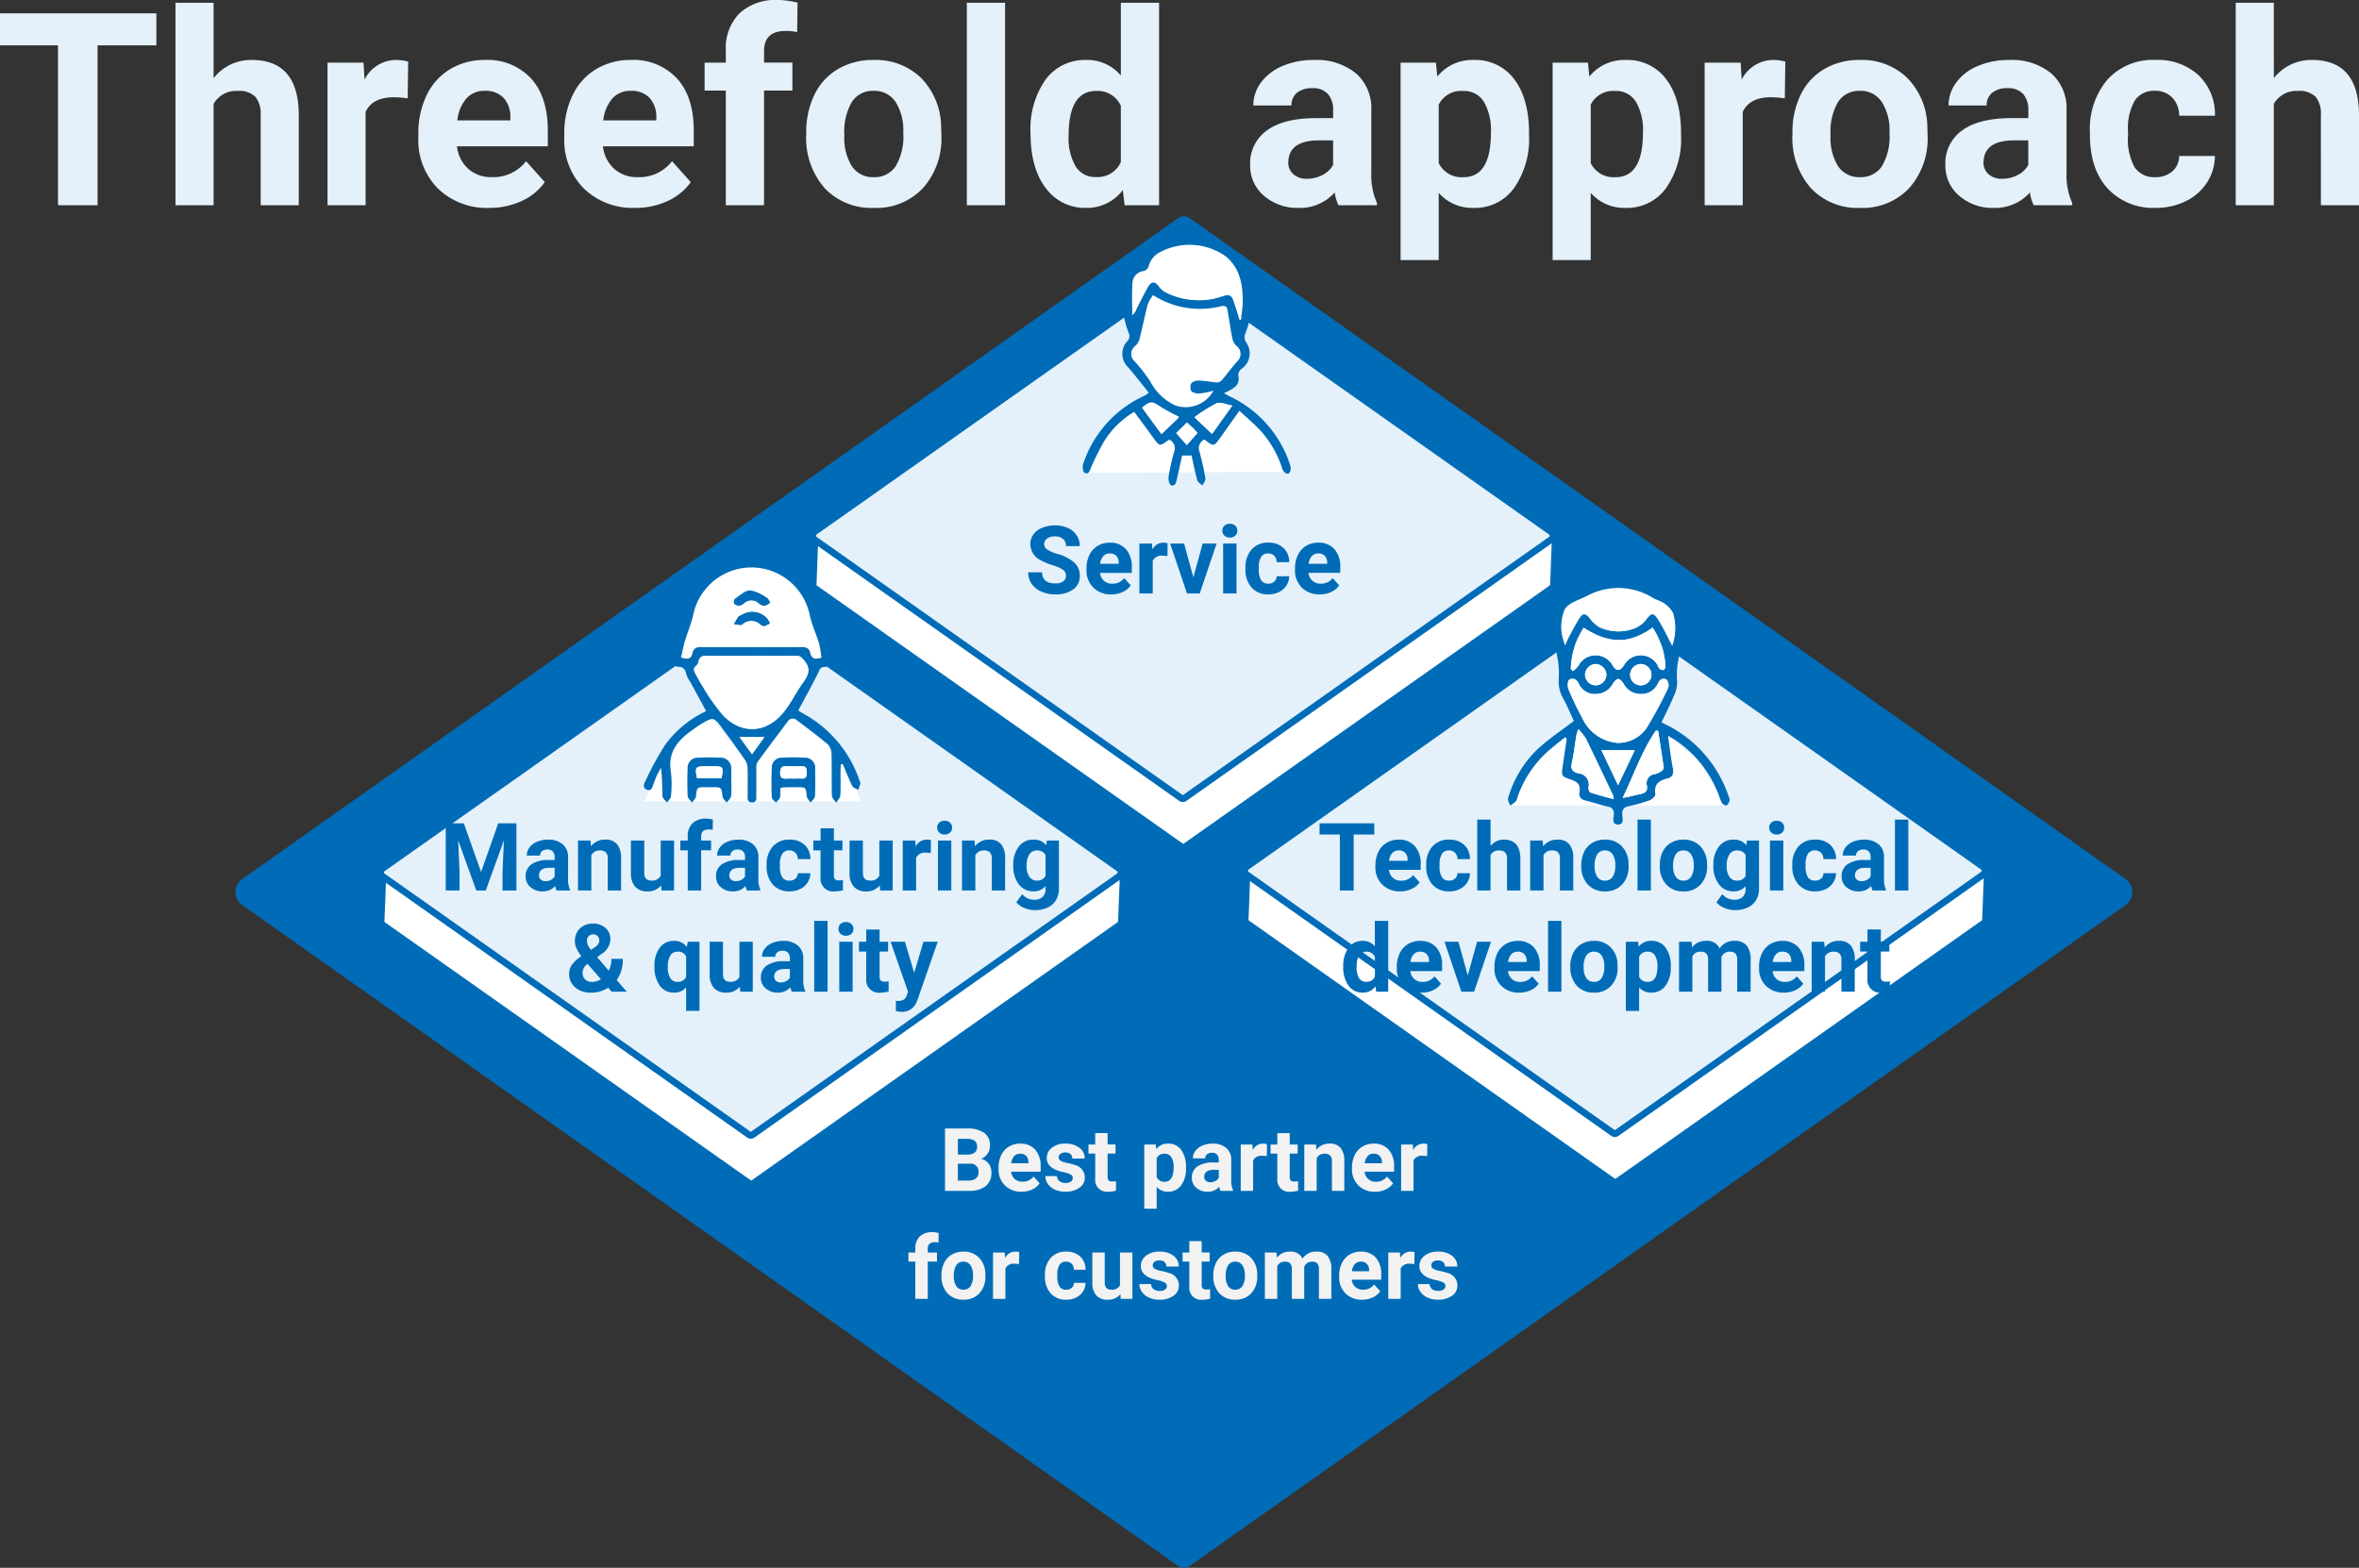 <svg xmlns="http://www.w3.org/2000/svg" width="349.453" height="232.293" viewBox="0 0 349.453 232.293">
  <rect x="0" y="0" width="349.453" height="232.293" fill="#333333" stroke="none"/>
  <g id="グループ_25521" data-name="グループ 25521" transform="translate(-12.619 -3279.143)">
    <g id="グループ_14622" data-name="グループ 14622" transform="translate(0 -1087.418)">
      <path id="パス_38301" data-name="パス 38301" d="M-152.217-23.691h-8.711V0h-5.859V-23.691h-8.594v-4.746h23.164Zm8.477,4.863a7.045,7.045,0,0,1,5.645-2.7q6.875,0,6.973,7.988V0h-5.645V-13.379a3.926,3.926,0,0,0-.781-2.686,3.349,3.349,0,0,0-2.6-.869,3.842,3.842,0,0,0-3.594,1.914V0h-5.645V-30h5.645Zm28.75,2.988A15.334,15.334,0,0,0-117.021-16q-3.2,0-4.2,2.168V0h-5.645V-21.133h5.332l.156,2.52a5.23,5.23,0,0,1,4.707-2.91,5.914,5.914,0,0,1,1.758.254ZM-102.92.391a10.374,10.374,0,0,1-7.568-2.852,10.136,10.136,0,0,1-2.92-7.6v-.547a12.766,12.766,0,0,1,1.23-5.693,9.03,9.03,0,0,1,3.486-3.867,9.785,9.785,0,0,1,5.146-1.357,8.77,8.77,0,0,1,6.826,2.734q2.49,2.734,2.49,7.754v2.3h-13.457a5.244,5.244,0,0,0,1.65,3.32,4.989,4.989,0,0,0,3.486,1.25,6.093,6.093,0,0,0,5.1-2.363l2.773,3.105a8.473,8.473,0,0,1-3.437,2.8A11.278,11.278,0,0,1-102.92.391Zm-.645-17.344a3.535,3.535,0,0,0-2.725,1.133,5.852,5.852,0,0,0-1.338,3.242h7.852v-.449a4.173,4.173,0,0,0-1.016-2.9A3.648,3.648,0,0,0-103.564-16.953ZM-81.3.391a10.374,10.374,0,0,1-7.568-2.852,10.136,10.136,0,0,1-2.92-7.6v-.547a12.766,12.766,0,0,1,1.23-5.693,9.03,9.03,0,0,1,3.486-3.867,9.785,9.785,0,0,1,5.146-1.357A8.77,8.77,0,0,1-75.1-18.789q2.49,2.734,2.49,7.754v2.3H-86.064a5.244,5.244,0,0,0,1.65,3.32,4.989,4.989,0,0,0,3.486,1.25,6.093,6.093,0,0,0,5.1-2.363l2.773,3.105a8.473,8.473,0,0,1-3.437,2.8A11.278,11.278,0,0,1-81.3.391Zm-.645-17.344a3.535,3.535,0,0,0-2.725,1.133,5.852,5.852,0,0,0-1.338,3.242h7.852v-.449a4.173,4.173,0,0,0-1.016-2.9A3.648,3.648,0,0,0-81.943-16.953ZM-67.861,0V-16.992h-3.145v-4.141h3.145v-1.8a7.3,7.3,0,0,1,2.041-5.518,7.9,7.9,0,0,1,5.713-1.963,13.2,13.2,0,0,1,2.871.391l-.059,4.375a7.2,7.2,0,0,0-1.719-.176q-3.184,0-3.184,2.988v1.7H-58v4.141h-4.2V0Zm11.914-10.762a12.533,12.533,0,0,1,1.211-5.605,8.865,8.865,0,0,1,3.486-3.809,10.171,10.171,0,0,1,5.283-1.348,9.623,9.623,0,0,1,6.982,2.617A10.5,10.5,0,0,1-35.967-11.8l.039,1.445a11.045,11.045,0,0,1-2.715,7.8A9.437,9.437,0,0,1-45.928.391a9.484,9.484,0,0,1-7.295-2.93,11.24,11.24,0,0,1-2.725-7.969Zm5.645.41a7.878,7.878,0,0,0,1.133,4.6A3.739,3.739,0,0,0-45.928-4.16a3.748,3.748,0,0,0,3.2-1.572,8.62,8.62,0,0,0,1.152-5.029,7.8,7.8,0,0,0-1.152-4.57,3.748,3.748,0,0,0-3.242-1.621,3.686,3.686,0,0,0-3.2,1.611A8.765,8.765,0,0,0-50.3-10.352ZM-26.494,0h-5.664V-30h5.664Zm3.77-10.723a12.735,12.735,0,0,1,2.217-7.871,7.193,7.193,0,0,1,6.064-2.93,6.473,6.473,0,0,1,5.1,2.3V-30h5.664V0h-5.1l-.273-2.246A6.642,6.642,0,0,1-14.482.391a7.174,7.174,0,0,1-5.986-2.939Q-22.725-5.488-22.725-10.723Zm5.645.41a8.319,8.319,0,0,0,1.035,4.551A3.373,3.373,0,0,0-13.037-4.18,3.778,3.778,0,0,0-9.346-6.387v-8.34A3.723,3.723,0,0,0-13-16.934Q-17.08-16.934-17.08-10.312ZM22.9,0a6.268,6.268,0,0,1-.566-1.895A6.83,6.83,0,0,1,17,.391a7.5,7.5,0,0,1-5.146-1.8A5.779,5.779,0,0,1,9.814-5.937a5.972,5.972,0,0,1,2.49-5.156q2.49-1.8,7.2-1.816h2.6v-1.211a3.482,3.482,0,0,0-.752-2.344,2.958,2.958,0,0,0-2.373-.879,3.363,3.363,0,0,0-2.236.684,2.322,2.322,0,0,0-.811,1.875H10.283a5.67,5.67,0,0,1,1.133-3.4,7.488,7.488,0,0,1,3.2-2.451,11.674,11.674,0,0,1,4.648-.889,9.223,9.223,0,0,1,6.2,1.963,6.867,6.867,0,0,1,2.295,5.518v9.16A10.1,10.1,0,0,0,28.6-.332V0ZM18.232-3.926a4.861,4.861,0,0,0,2.3-.557A3.656,3.656,0,0,0,22.1-5.977V-9.609H19.99q-4.238,0-4.512,2.93l-.02.332A2.26,2.26,0,0,0,16.2-4.609,2.883,2.883,0,0,0,18.232-3.926Zm32.891-6.445a12.674,12.674,0,0,1-2.217,7.822A7.107,7.107,0,0,1,42.92.391a6.584,6.584,0,0,1-5.176-2.227V8.125H32.1V-21.133h5.234l.2,2.07a6.634,6.634,0,0,1,5.352-2.461,7.156,7.156,0,0,1,6.074,2.891q2.168,2.891,2.168,7.969Zm-5.645-.41a8.317,8.317,0,0,0-1.045-4.551,3.4,3.4,0,0,0-3.037-1.6A3.7,3.7,0,0,0,37.744-14.9V-6.25a3.759,3.759,0,0,0,3.691,2.09Q45.479-4.16,45.479-10.781Zm28.164.41a12.674,12.674,0,0,1-2.217,7.822A7.107,7.107,0,0,1,65.439.391a6.584,6.584,0,0,1-5.176-2.227V8.125H54.619V-21.133h5.234l.2,2.07A6.634,6.634,0,0,1,65.4-21.523a7.156,7.156,0,0,1,6.074,2.891q2.168,2.891,2.168,7.969ZM68-10.781a8.317,8.317,0,0,0-1.045-4.551,3.4,3.4,0,0,0-3.037-1.6A3.7,3.7,0,0,0,60.264-14.9V-6.25a3.759,3.759,0,0,0,3.691,2.09Q68-4.16,68-10.781ZM89.014-15.84A15.334,15.334,0,0,0,86.982-16q-3.2,0-4.2,2.168V0H77.139V-21.133h5.332l.156,2.52a5.23,5.23,0,0,1,4.707-2.91,5.914,5.914,0,0,1,1.758.254Zm1.133,5.078a12.533,12.533,0,0,1,1.211-5.605,8.865,8.865,0,0,1,3.486-3.809,10.171,10.171,0,0,1,5.283-1.348,9.623,9.623,0,0,1,6.982,2.617,10.5,10.5,0,0,1,3.018,7.109l.039,1.445a11.045,11.045,0,0,1-2.715,7.8A9.437,9.437,0,0,1,100.166.391a9.484,9.484,0,0,1-7.295-2.93,11.24,11.24,0,0,1-2.725-7.969Zm5.645.41a7.878,7.878,0,0,0,1.133,4.6,3.739,3.739,0,0,0,3.242,1.592,3.748,3.748,0,0,0,3.2-1.572,8.62,8.62,0,0,0,1.152-5.029,7.8,7.8,0,0,0-1.152-4.57,3.748,3.748,0,0,0-3.242-1.621,3.686,3.686,0,0,0-3.2,1.611A8.765,8.765,0,0,0,95.791-10.352ZM125.889,0a6.268,6.268,0,0,1-.566-1.895A6.83,6.83,0,0,1,119.99.391a7.5,7.5,0,0,1-5.146-1.8A5.779,5.779,0,0,1,112.8-5.937a5.972,5.972,0,0,1,2.49-5.156q2.49-1.8,7.2-1.816h2.6v-1.211a3.482,3.482,0,0,0-.752-2.344,2.958,2.958,0,0,0-2.373-.879,3.363,3.363,0,0,0-2.236.684,2.322,2.322,0,0,0-.811,1.875h-5.645a5.67,5.67,0,0,1,1.133-3.4,7.488,7.488,0,0,1,3.2-2.451,11.674,11.674,0,0,1,4.648-.889,9.223,9.223,0,0,1,6.2,1.963,6.867,6.867,0,0,1,2.295,5.518v9.16a10.1,10.1,0,0,0,.84,4.551V0Zm-4.668-3.926a4.861,4.861,0,0,0,2.3-.557,3.656,3.656,0,0,0,1.563-1.494V-9.609h-2.109q-4.238,0-4.512,2.93l-.02.332a2.26,2.26,0,0,0,.742,1.738A2.883,2.883,0,0,0,121.221-3.926Zm22.656-.234a3.7,3.7,0,0,0,2.539-.859A3.011,3.011,0,0,0,147.432-7.3h5.293a7.24,7.24,0,0,1-1.172,3.936A7.733,7.733,0,0,1,148.4-.6a9.872,9.872,0,0,1-4.424.986,9.175,9.175,0,0,1-7.148-2.881q-2.617-2.881-2.617-7.959v-.371a11.27,11.27,0,0,1,2.6-7.793,9.068,9.068,0,0,1,7.129-2.91,8.889,8.889,0,0,1,6.357,2.256,7.987,7.987,0,0,1,2.432,6.006h-5.293a3.847,3.847,0,0,0-1.016-2.666,3.4,3.4,0,0,0-2.578-1.025,3.4,3.4,0,0,0-2.979,1.436,8.31,8.31,0,0,0-1.006,4.658v.586a8.414,8.414,0,0,0,1,4.688A3.444,3.444,0,0,0,143.877-4.16Zm17.578-14.668a7.045,7.045,0,0,1,5.645-2.7q6.875,0,6.973,7.988V0h-5.645V-13.379a3.926,3.926,0,0,0-.781-2.686,3.349,3.349,0,0,0-2.6-.869,3.842,3.842,0,0,0-3.594,1.914V0h-5.645V-30h5.645Z" transform="translate(188 4396.971)" fill="#e4f1fa"/>
      <path id="パス_20293" data-name="パス 20293" d="M1155.441,934.344l-138.7,97.967a1.861,1.861,0,0,0,0,2.851l138.7,97.966a1.071,1.071,0,0,0,1.276,0l138.7-97.966a1.863,1.863,0,0,0,0-2.851l-138.7-97.967A1.077,1.077,0,0,0,1155.441,934.344Z" transform="translate(-968.079 3464.99)" fill="#006cb7" stroke="#006cb7" stroke-miterlimit="10" stroke-width="1"/>
      <g id="グループ_8825" data-name="グループ 8825" transform="translate(133 4406.971)">
        <path id="パス_19621" data-name="パス 19621" d="M1121.735,970.925l-.872-.615-49.586-31.659a.421.421,0,0,0-.5,0l-49.937,32.274h-4.39l-.26,6.821h.034a.611.611,0,0,0,.226.342l54.328,38.322a.42.42,0,0,0,.5,0l54.328-38.322a.611.611,0,0,0,.226-.342h.034l.26-6.821Z" transform="translate(-1016.125 -931.347)" fill="#fff" stroke="#006cb7" stroke-miterlimit="10" stroke-width="1"/>
        <path id="パス_19622" data-name="パス 19622" d="M1070.666,934.216l-54.328,38.322a.728.728,0,0,0,0,1.115l54.328,38.321a.42.42,0,0,0,.5,0l54.328-38.321a.729.729,0,0,0,0-1.115l-54.328-38.322A.423.423,0,0,0,1070.666,934.216Z" transform="translate(-1016.078 -934.135)" fill="#e4f1fa" stroke="#006cb7" stroke-miterlimit="10" stroke-width="1"/>
      </g>
      <g id="グループ_8826" data-name="グループ 8826" transform="translate(69 4456.855)">
        <path id="パス_19621-2" data-name="パス 19621" d="M1121.735,970.925l-.872-.615-49.586-31.659a.421.421,0,0,0-.5,0l-49.937,32.274h-4.39l-.26,6.821h.034a.611.611,0,0,0,.226.342l54.328,38.322a.42.42,0,0,0,.5,0l54.328-38.322a.611.611,0,0,0,.226-.342h.034l.26-6.821Z" transform="translate(-1016.125 -931.347)" fill="#fff" stroke="#006cb7" stroke-miterlimit="10" stroke-width="1"/>
        <path id="パス_19622-2" data-name="パス 19622" d="M1070.666,934.216l-54.328,38.322a.728.728,0,0,0,0,1.115l54.328,38.321a.42.42,0,0,0,.5,0l54.328-38.321a.729.729,0,0,0,0-1.115l-54.328-38.322A.423.423,0,0,0,1070.666,934.216Z" transform="translate(-1016.078 -934.135)" fill="#e4f1fa" stroke="#006cb7" stroke-miterlimit="10" stroke-width="1"/>
      </g>
      <g id="グループ_8827" data-name="グループ 8827" transform="translate(197 4456.604)">
        <path id="パス_19621-3" data-name="パス 19621" d="M1121.735,970.925l-.872-.615-49.586-31.659a.421.421,0,0,0-.5,0l-49.937,32.274h-4.39l-.26,6.821h.034a.611.611,0,0,0,.226.342l54.328,38.322a.42.42,0,0,0,.5,0l54.328-38.322a.611.611,0,0,0,.226-.342h.034l.26-6.821Z" transform="translate(-1016.125 -931.347)" fill="#fff" stroke="#006cb7" stroke-miterlimit="10" stroke-width="1"/>
        <path id="パス_19622-3" data-name="パス 19622" d="M1070.666,934.216l-54.328,38.322a.728.728,0,0,0,0,1.115l54.328,38.321a.42.42,0,0,0,.5,0l54.328-38.321a.729.729,0,0,0,0-1.115l-54.328-38.322A.423.423,0,0,0,1070.666,934.216Z" transform="translate(-1016.078 -934.135)" fill="#e4f1fa" stroke="#006cb7" stroke-miterlimit="10" stroke-width="1"/>
      </g>
      <g id="グループ_8828" data-name="グループ 8828" transform="translate(173.001 4401.554)">
        <path id="パス_20277" data-name="パス 20277" d="M703.678,506.642l6.5,5.513,2.294,5.613-30.449.133,4.46-7.444,7.4-5.882,7.252,1.158a4.666,4.666,0,0,1-5.7,2.158,7.88,7.88,0,0,1-3.648-3.5,22.578,22.578,0,0,0-2.315-2.991,1.468,1.468,0,0,1,.115-2.33,2.149,2.149,0,0,0,.627-1.12c.418-1.654.744-3.333,1.177-4.983a6.755,6.755,0,0,1,.766-1.419,12.815,12.815,0,0,0,10.128,1.66c.59-.126.837.025.928.541.244,1.39.438,2.79.714,4.173a2.027,2.027,0,0,0,.59,1.134,1.5,1.5,0,0,1,.154,2.327c-.779.86-1.46,1.808-2.212,2.695a1.1,1.1,0,0,1-.7.432" transform="translate(-681.75 -482.839)" fill="#fff"/>
        <path id="パス_20278" data-name="パス 20278" d="M691.494,504.411c-1.054-1.3-2.032-2.6-3.11-3.815a2.745,2.745,0,0,1-.13-3.754,1.08,1.08,0,0,0,.239-1.326,14.6,14.6,0,0,1-.819-7.156,3.637,3.637,0,0,1,2.245-3.121.874.874,0,0,0,.417-.395c1.207-2.481,3.449-3.323,5.944-3.577a12.647,12.647,0,0,1,3.714.255c3.906.785,6.238,3.5,6.633,7.624a13.39,13.39,0,0,1-.889,6.649,1.386,1.386,0,0,0,.157,1.119,2.8,2.8,0,0,1-.553,3.885,1.169,1.169,0,0,0-.564,1.244c.16,1.093-.351,1.626-2.136,2.43.4.225.685.4.984.549a16.969,16.969,0,0,1,8.767,9.987,1.613,1.613,0,0,1,.025,1.14c-.251.494-.906.245-1.152-.482a15.381,15.381,0,0,0-3.177-5.586c-.946-1.029-2.031-1.932-3.167-3-1.021,1.435-1.91,2.69-2.8,3.941-1,1.4-1,1.4-2.389.324a1.4,1.4,0,0,0-.719,1.82c.345,1.3.645,2.62.867,3.948.052.315-.283.694-.439,1.044-.261-.25-.672-.459-.757-.76-.339-1.2-.577-2.422-.862-3.682h-1.389c-.248,1.121-.494,2.3-.773,3.464-.114.474-.2,1.162-.88.926-.244-.085-.42-.838-.356-1.244a31.543,31.543,0,0,1,.809-3.648,1.419,1.419,0,0,0-.624-1.817c-.057,0-.141-.015-.186.018-1.325.976-1.319.973-2.286-.358-.911-1.252-1.835-2.494-2.805-3.812a13.143,13.143,0,0,0-4.445,4.351,37.324,37.324,0,0,0-1.936,3.875c-.212.439-.315,1.138-.977.81-.235-.116-.347-.9-.218-1.27a16.918,16.918,0,0,1,8.752-9.994c.181-.089.362-.18.54-.276C691.1,504.711,691.153,504.664,691.494,504.411Zm.6-14.483a6.75,6.75,0,0,0-.766,1.419c-.432,1.65-.759,3.329-1.177,4.983a2.148,2.148,0,0,1-.626,1.12,1.468,1.468,0,0,0-.115,2.33,22.576,22.576,0,0,1,2.315,2.991,7.88,7.88,0,0,0,3.648,3.5,4.666,4.666,0,0,0,5.7-2.158,13.109,13.109,0,0,1-1.929.4,1.882,1.882,0,0,1-1.319-.3,1.264,1.264,0,0,1-.009-1.236,1.645,1.645,0,0,1,1.221-.358c.888.034,1.769.227,2.657.274a1.1,1.1,0,0,0,.7-.432c.752-.886,1.432-1.835,2.212-2.695a1.5,1.5,0,0,0-.154-2.327,2.027,2.027,0,0,1-.59-1.134c-.277-1.383-.47-2.782-.714-4.173-.091-.516-.338-.667-.928-.541A12.815,12.815,0,0,1,692.1,489.928Zm12.835,3.628.217.012c.092-.916.261-1.831.261-2.746,0-2.568-.466-4.992-2.638-6.7a9.324,9.324,0,0,0-9.663-.508,3.214,3.214,0,0,0-1.642,2.074,1.084,1.084,0,0,1-.7.694,1.861,1.861,0,0,0-1.693,1.75c-.12,1.578-.033,3.173-.033,4.759a1.613,1.613,0,0,0,.569-.752c.594-1.164,1.155-2.347,1.817-3.471.4-.672.927-.827,1.5-.054a3.033,3.033,0,0,0,1.141.96,11,11,0,0,0,8.439.528c.793-.29,1.228-.153,1.488.6C704.327,491.647,704.623,492.6,704.933,493.556Zm-1.068,12.763c-.959-.161-1.781-.569-2.329-.335a22.965,22.965,0,0,0-3.268,2.064l2.593,2.475Zm-10.5,4.216c.887-.843,1.643-1.557,2.391-2.277a1.221,1.221,0,0,0,.176-.286,30.637,30.637,0,0,1-2.749-1.492c-1.214-.824-1.459-.862-2.677.151C691.436,507.893,692.362,509.158,693.369,510.535Zm3.786-1.7-1.593,1.556,1.565,1.767,1.569-1.787c-.229-.264-.388-.474-.574-.655C697.815,509.419,697.489,509.139,697.156,508.837Z" transform="translate(-681.699 -481.219)" fill="#006cb7"/>
        <path id="パス_20279" data-name="パス 20279" d="M706.294,493.794c-.31-.953-.606-1.909-.934-2.856-.26-.751-.695-.889-1.488-.6a11,11,0,0,1-8.439-.528,3.033,3.033,0,0,1-1.141-.96c-.573-.773-1.1-.618-1.5.054-.662,1.124-1.223,2.308-1.817,3.471a1.612,1.612,0,0,1-.569.752c0-1.587-.087-3.181.033-4.76a1.861,1.861,0,0,1,1.693-1.749,1.084,1.084,0,0,0,.7-.694,3.215,3.215,0,0,1,1.642-2.074,9.325,9.325,0,0,1,9.663.508c2.172,1.707,2.641,4.131,2.638,6.7,0,.916-.169,1.83-.261,2.746Z" transform="translate(-683.06 -481.458)" fill="#fff"/>
        <path id="パス_20280" data-name="パス 20280" d="M706.948,510.913l-3,4.2-2.593-2.476a22.976,22.976,0,0,1,3.268-2.064C705.166,510.344,705.989,510.753,706.948,510.913Z" transform="translate(-684.782 -485.814)" fill="#fff"/>
        <path id="パス_20281" data-name="パス 20281" d="M695.009,515.12c-1.008-1.377-1.933-2.642-2.858-3.9,1.218-1.013,1.463-.975,2.677-.151a30.6,30.6,0,0,0,2.748,1.491,1.212,1.212,0,0,1-.176.286C696.652,513.564,695.9,514.277,695.009,515.12Z" transform="translate(-683.339 -485.805)" fill="#fff"/>
        <path id="パス_20282" data-name="パス 20282" d="M699.736,513.976c.333.3.659.582.967.88.186.181.346.391.574.655l-1.569,1.787-1.565-1.767Z" transform="translate(-684.279 -486.358)" fill="#fff"/>
      </g>
      <g id="グループ_8829" data-name="グループ 8829" transform="translate(108 4449.346)">
        <path id="パス_20266" data-name="パス 20266" d="M664.9,590.123h32.072l-1.334-4.278-3.475-4.138-4.389-5.037-7.874,7.35-5.77-7.255-3.723,2.827Z" transform="translate(-664.895 -554.191)" fill="#fff"/>
        <path id="パス_20267" data-name="パス 20267" d="M694.073,580.486c-.017.316-.047.632-.048.95-.005,1.213.05,2.43-.029,3.639-.024.372-.4.721-.616,1.08-.22-.348-.621-.691-.631-1.046-.062-2.055,0-4.113-.058-6.168a2.1,2.1,0,0,0-.533-1.416c-1.482-1.254-3.046-2.413-4.593-3.59a.887.887,0,0,0-1.39.217c-1.491,1.994-2.993,3.98-4.46,5.991a1.607,1.607,0,0,0-.157.867c-.016,1.315,0,2.63-.011,3.944,0,.486.132,1.149-.613,1.155-.813.006-.656-.7-.662-1.214-.013-1.281.029-2.562-.015-3.842a2.377,2.377,0,0,0-.362-1.215c-1.129-1.637-2.3-3.247-3.479-4.845-1.114-1.5-1.283-1.533-2.844-.61-.55.325-1.071.7-1.593,1.07-2.112,1.5-3.579,3.276-3.079,6.145a16.018,16.018,0,0,1,0,3.633c-.018.31-.382.6-.587.9-.228-.308-.635-.606-.652-.926-.073-1.375-.031-2.756-.239-4.224-.191.35-.4.69-.57,1.053-.195.428-.351.874-.521,1.315-.176.458-.255,1.13-.955.889-.752-.259-.457-.912-.225-1.365a48.715,48.715,0,0,1,2.836-5.209,15.736,15.736,0,0,1,6.136-5.078l-2.373-4.356a4.235,4.235,0,0,1-.557-1.065c-.154-.764-.448-1.191-1.326-1.146-.2.01-.594-.525-.61-.825a6.657,6.657,0,0,1,.712-3.984,12.909,12.909,0,0,0,1.027-3.36,10.105,10.105,0,0,1,17.593-4.177,11.074,11.074,0,0,1,2.251,4.907c.276,1.166.9,2.25,1.166,3.417a20.756,20.756,0,0,1,.354,3.551c.009.165-.424.514-.631.5-.739-.056-.8.439-1.05.938-.91,1.832-1.906,3.621-2.913,5.507.221.137.462.3.717.443a17.772,17.772,0,0,1,8.375,9.989c.046.126.129.271.1.386-.076.319-.2.626-.307.937-.3-.184-.752-.295-.884-.562-.524-1.063-.948-2.175-1.409-3.269Zm-2.879-15.828a15.838,15.838,0,0,0-.347-2.116c-.414-1.378-1.052-2.7-1.364-4.1a8.812,8.812,0,0,0-17.3-.04c-.3,1.3-.836,2.547-1.217,3.832-.237.8-.386,1.623-.567,2.4,1.023.344,1.512.138,1.695-.674.15-.669.6-.878,1.265-.876q7.484.023,14.969,0c.614,0,1.046.186,1.2.83C689.707,564.672,690.14,565.013,691.194,564.658Zm-10.375-.255c-2.225,0-4.451.016-6.676-.011-.583-.008-.961.132-1.112.737a1.318,1.318,0,0,1-.35.714c-.635.482-.286.938-.032,1.4.32.586.625,1.185,1,1.738a29.309,29.309,0,0,0,3.013,4.264c2.614,2.672,6.021,2.665,8.559-.074,1.324-1.428,2.148-3.308,3.308-4.9.793-1.089,1.1-2,.12-3.168-.357-.423-.567-.715-1.153-.707C685.27,564.421,683.044,564.4,680.819,564.4Zm1.931,12.016h-3.687l1.854,2.55Z" transform="translate(-664.895 -550.008)" fill="#006cb7"/>
        <path id="パス_20268" data-name="パス 20268" d="M679.04,588.652a13.062,13.062,0,0,1-.03,2.016c-.054.339-.422.628-.648.94-.211-.292-.568-.564-.607-.878-.177-1.4-.144-1.4-1.55-1.4H675.3c-1.376,0-1.344.005-1.49,1.367-.034.319-.363.606-.557.908-.233-.3-.65-.6-.667-.915-.072-1.377-.065-2.76-.013-4.14a1.493,1.493,0,0,1,1.6-1.593c1.075-.051,2.156-.054,3.232-.008a1.568,1.568,0,0,1,1.632,1.685c.033.672.006,1.347.006,2.021Zm-1.43-.671c.279-1.713.25-1.749-1.335-1.748h-1.005c-1.551,0-1.645.123-1.3,1.747Z" transform="translate(-666.093 -555.484)" fill="#006cb7"/>
        <path id="パス_20269" data-name="パス 20269" d="M688.614,589.494a5.832,5.832,0,0,1-.027,1.337c-.068.289-.394.517-.6.771-.218-.247-.617-.487-.627-.743-.056-1.477-.061-2.96,0-4.437a1.46,1.46,0,0,1,1.509-1.469,32.021,32.021,0,0,1,3.328,0,1.5,1.5,0,0,1,1.584,1.7c.021,1.346.046,2.693-.027,4.034-.018.316-.421.61-.646.914-.2-.3-.53-.591-.563-.911-.143-1.357-.11-1.363-1.492-1.359q-1.008,0-2.017.024A1.908,1.908,0,0,0,688.614,589.494Zm1.981-1.448c.4,0,.805-.023,1.2.005.7.049.729-.382.722-.9s-.029-.948-.722-.925c-.736.024-1.475.045-2.208,0-.748-.048-.976.244-.991.982-.015.792.374.888.991.845C689.926,588.027,690.261,588.046,690.6,588.046Z" transform="translate(-668.412 -555.483)" fill="#006cb7"/>
        <path id="パス_20270" data-name="パス 20270" d="M692.218,564.9c-1.054.355-1.487.014-1.665-.738-.152-.643-.583-.83-1.2-.83q-7.485.017-14.969,0c-.67,0-1.115.207-1.266.876-.182.811-.672,1.018-1.695.674.18-.781.33-1.605.567-2.4.381-1.285.922-2.53,1.218-3.832a8.812,8.812,0,0,1,17.3.04c.312,1.4.95,2.718,1.364,4.1A15.818,15.818,0,0,1,692.218,564.9Zm-7.583-8.14c-.224-.346-.292-.582-.443-.661a6.39,6.39,0,0,0-2.5-1.148c-.756,0-1.534.752-2.262,1.234a.712.712,0,0,0-.134.691,1.012,1.012,0,0,0,.745.309,1.4,1.4,0,0,0,.713-.351,1.6,1.6,0,0,1,2.19,0,1.412,1.412,0,0,0,.807.369C684.035,557.19,684.307,556.937,684.635,556.76Zm-.062,3.063a3.77,3.77,0,0,0-.348-.652,2.925,2.925,0,0,0-3.8-.592c-.175.1-.41.155-.517.3a10.965,10.965,0,0,0-.622,1.067c.413.023.962.225,1.217.035a1.95,1.95,0,0,1,2.71.035.785.785,0,0,0,.545.218A3.734,3.734,0,0,0,684.573,559.823Z" transform="translate(-665.92 -550.249)" fill="#fff"/>
        <path id="パス_20271" data-name="パス 20271" d="M682.2,567.08c2.225,0,4.451.018,6.676-.011.586-.008.8.284,1.153.707.981,1.167.672,2.079-.121,3.169-1.16,1.6-1.985,3.476-3.308,4.9-2.539,2.739-5.946,2.746-8.559.074a29.315,29.315,0,0,1-3.012-4.264c-.373-.553-.677-1.153-1-1.739-.254-.465-.6-.921.032-1.4a1.318,1.318,0,0,0,.35-.714c.151-.605.53-.744,1.112-.737C677.75,567.095,679.976,567.079,682.2,567.08Z" transform="translate(-666.277 -552.684)" fill="#fff"/>
        <path id="パス_20272" data-name="パス 20272" d="M685.386,581.333l-1.833,2.55-1.854-2.55Z" transform="translate(-667.531 -554.922)" fill="#fff"/>
        <path id="パス_20273" data-name="パス 20273" d="M677.848,588.226h-3.64c-.345-1.624-.25-1.745,1.3-1.747h1.005C678.1,586.476,678.127,586.513,677.848,588.226Z" transform="translate(-666.33 -555.729)" fill="#fff"/>
        <path id="パス_20274" data-name="パス 20274" d="M690.836,588.289c-.335,0-.67-.019-1,0-.617.043-1.006-.053-.991-.845.014-.739.243-1.03.991-.982.733.046,1.472.025,2.208,0,.693-.023.715.415.722.925s-.024.95-.722.9C691.641,588.266,691.238,588.289,690.836,588.289Z" transform="translate(-668.652 -555.726)" fill="#fff"/>
        <path id="パス_20275" data-name="パス 20275" d="M686.092,557.393c-.329.177-.6.43-.883.443a1.411,1.411,0,0,1-.807-.368,1.6,1.6,0,0,0-2.19,0,1.4,1.4,0,0,1-.713.351,1.012,1.012,0,0,1-.745-.309.712.712,0,0,1,.134-.691c.728-.482,1.506-1.237,2.262-1.234a6.392,6.392,0,0,1,2.5,1.148C685.8,556.812,685.869,557.048,686.092,557.393Z" transform="translate(-667.376 -550.883)" fill="#006cb7"/>
        <path id="パス_20276" data-name="パス 20276" d="M686.034,561.048a3.736,3.736,0,0,1-.819.415.785.785,0,0,1-.545-.218,1.949,1.949,0,0,0-2.71-.035c-.255.19-.8-.012-1.217-.035a10.974,10.974,0,0,1,.622-1.067c.107-.148.341-.2.517-.3a2.925,2.925,0,0,1,3.8.592A3.779,3.779,0,0,1,686.034,561.048Z" transform="translate(-667.381 -551.474)" fill="#006cb7"/>
      </g>
      <g id="グループ_8830" data-name="グループ 8830" transform="translate(236 4452.366)">
        <path id="パス_20283" data-name="パス 20283" d="M688.913,647.146h32.033l-4.363-6.9-4.305-3.446-.628,4.735-2.569,1.18.076,1.469-5.03,1.4L699,635.8,691.041,641Z" transform="translate(-688.574 -613.588)" fill="#fff"/>
        <path id="パス_20284" data-name="パス 20284" d="M711.26,630.673c.659.343,1.235.61,1.778.932a18.316,18.316,0,0,1,8.139,9.961,1.388,1.388,0,0,1,.169.675,1.249,1.249,0,0,1-.464.748c-.121.07-.573-.178-.68-.383-.279-.533-.43-1.131-.666-1.688a16.94,16.94,0,0,0-6.252-7.627c-.272-.183-.567-.332-1.07-.623.258,1.755.444,3.3.727,4.827.151.82-.061,1.321-.873,1.513-1.223.289-1.948.88-1.726,2.305.041.261-.47.771-.825.9a23.489,23.489,0,0,1-3.106.883,1.043,1.043,0,0,0-.958,1.254c.025.547.28,1.44-.6,1.464-.991.026-.686-.918-.662-1.482a.984.984,0,0,0-.914-1.174c-1.081-.25-2.133-.626-3.213-.883-.714-.169-1.086-.529-.957-1.267.173-.995-.211-1.5-1.188-1.827-1.533-.509-1.507-.581-1.275-2.161q.291-1.973.576-3.947l-.262-.192c-1.043.873-2.15,1.68-3.115,2.631a16.343,16.343,0,0,0-3.9,6.191,1.926,1.926,0,0,1-.252.653,6.027,6.027,0,0,1-.842.654c-.116-.364-.413-.783-.322-1.084a16.2,16.2,0,0,1,4.455-7.35c1.591-1.466,3.421-2.673,5.293-4.108-.481-1.02-.992-2.3-1.671-3.485a5.126,5.126,0,0,1-.556-2.915,13.5,13.5,0,0,0-.151-2.667c-.345-2.12-1.046-4.194-.674-6.391.294-1.733,1.055-3.039,2.928-3.43a3.321,3.321,0,0,0,.895-.451,10.873,10.873,0,0,1,11.6,0,3.694,3.694,0,0,0,.992.478,3.575,3.575,0,0,1,2.786,3.1c.448,2.015-.092,3.953-.474,5.9a11.1,11.1,0,0,0-.375,3.972,4.687,4.687,0,0,1-.536,2.286C712.524,628.138,711.886,629.356,711.26,630.673Zm-6.565,3.039a5.114,5.114,0,0,0,4.325-2.16,58.715,58.715,0,0,0,3.238-6.028,1.255,1.255,0,0,0-.272-1.194c-.485-.27-.968-.067-1.262.573a2.623,2.623,0,0,1-2.513,1.568,2.811,2.811,0,0,1-2.561-1.515c-.186-.306-.543-.713-.812-.707s-.608.422-.8.731a2.841,2.841,0,0,1-2.478,1.491,2.572,2.572,0,0,1-2.546-1.505c-.338-.73-.889-.933-1.415-.606-.25.155-.289,1.006-.118,1.414a46.379,46.379,0,0,0,2.051,4.276A6.309,6.309,0,0,0,704.695,633.712Zm8.152-14.369a7.786,7.786,0,0,0,.116-4.906,4.234,4.234,0,0,0-1.463-1.5,14.373,14.373,0,0,0-1.348-.594,9.7,9.7,0,0,0-9.908-.412c-.768.382-1.582.675-2.33,1.09a2.839,2.839,0,0,0-1.007.936,6.735,6.735,0,0,0,.11,5.347,8.311,8.311,0,0,1,.372-.965c.572-1.061,1.11-2.147,1.771-3.153.493-.751.9-.626,1.459.083a4.378,4.378,0,0,0,1.546,1.354,6.641,6.641,0,0,0,5.393,0,3.626,3.626,0,0,0,1.394-1.108c.829-1.085,1.114-1.161,1.852.019C711.56,616.741,712.161,618.049,712.847,619.343Zm-15.022,3.438.323.3a4.411,4.411,0,0,0,.815-.808,2.868,2.868,0,0,1,5.046-.055c.561.93,1.124.915,1.715-.046a2.847,2.847,0,0,1,4.93-.014c.105.17.147.4.287.526a.814.814,0,0,0,.578.244.6.6,0,0,0,.33-.484,11.5,11.5,0,0,0-1.9-5.844c-3.373,2.5-6.486,2.5-10.222.032A11.864,11.864,0,0,0,697.825,622.782Zm1.109,8.888a10.114,10.114,0,0,0-.3.995c-.217,1.328-.351,2.675-.653,3.984-.217.94.089,1.384.96,1.579a1.672,1.672,0,0,1,1.5,2.084c-.035.243.119.7.287.756,1.092.363,2.211.643,3.446.986a3.417,3.417,0,0,0-.117-.605c-1.328-2.8-2.647-5.6-4.009-8.379A9.2,9.2,0,0,0,698.934,631.67Zm11.832.3-.331-.1c-2.1,3.07-3.292,6.607-4.924,9.982.946-.121,1.794-.4,2.664-.568.743-.143,1.038-.495.919-1.239a1.354,1.354,0,0,1,1.136-1.7,3.178,3.178,0,0,0,.927-.382c.192-.123.452-.393.428-.563C711.342,635.588,711.047,633.782,710.765,631.973ZM704.825,640l2.48-5.214h-4.963ZM703.1,623.578a1.661,1.661,0,0,0-1.68-1.543,1.637,1.637,0,0,0-1.491,1.62,1.6,1.6,0,0,0,1.67,1.534A1.635,1.635,0,0,0,703.1,623.578Zm5.134-1.541a1.6,1.6,0,0,0-1.624,1.584,1.58,1.58,0,1,0,1.624-1.584Z" transform="translate(-688.511 -609.455)" fill="#006cb7"/>
        <path id="パス_20285" data-name="パス 20285" d="M706.344,636.457a6.308,6.308,0,0,1-5.163-3.662,46.443,46.443,0,0,1-2.051-4.276c-.171-.408-.131-1.259.118-1.414.527-.326,1.078-.124,1.416.606a2.571,2.571,0,0,0,2.545,1.505,2.84,2.84,0,0,0,2.478-1.491c.192-.309.524-.723.8-.731s.626.4.812.707a2.811,2.811,0,0,0,2.561,1.515,2.623,2.623,0,0,0,2.513-1.568c.294-.641.777-.843,1.262-.573a1.255,1.255,0,0,1,.272,1.194,58.683,58.683,0,0,1-3.238,6.028A5.114,5.114,0,0,1,706.344,636.457Z" transform="translate(-690.16 -612.2)" fill="#fff"/>
        <path id="パス_20286" data-name="パス 20286" d="M714.316,619.587c-.685-1.294-1.287-2.6-2.045-3.813-.738-1.179-1.023-1.1-1.851-.018a3.626,3.626,0,0,1-1.394,1.108,6.641,6.641,0,0,1-5.393,0,4.378,4.378,0,0,1-1.546-1.354c-.555-.708-.966-.834-1.459-.083-.66,1.006-1.2,2.092-1.771,3.153a8.276,8.276,0,0,0-.372.965,6.735,6.735,0,0,1-.11-5.347,2.84,2.84,0,0,1,1.008-.936c.748-.415,1.562-.708,2.33-1.09a9.7,9.7,0,0,1,9.908.412,14.365,14.365,0,0,1,1.348.594,4.234,4.234,0,0,1,1.463,1.5A7.786,7.786,0,0,1,714.316,619.587Z" transform="translate(-689.98 -609.699)" fill="#fff"/>
        <path id="パス_20287" data-name="パス 20287" d="M699.558,624.111a11.865,11.865,0,0,1,1.9-6.151c3.736,2.472,6.849,2.468,10.222-.032a11.5,11.5,0,0,1,1.9,5.844.6.6,0,0,1-.33.484.815.815,0,0,1-.578-.244c-.14-.126-.181-.356-.286-.526a2.847,2.847,0,0,0-4.93.014c-.591.96-1.154.975-1.715.045a2.868,2.868,0,0,0-5.046.055,4.4,4.4,0,0,1-.815.808Z" transform="translate(-690.244 -610.784)" fill="#fff"/>
        <path id="パス_20288" data-name="パス 20288" d="M700.684,635.8a9.191,9.191,0,0,1,1.121,1.4c1.362,2.781,2.681,5.582,4.009,8.379a3.4,3.4,0,0,1,.117.605c-1.235-.342-2.354-.622-3.446-.986-.168-.056-.322-.514-.287-.756a1.672,1.672,0,0,0-1.5-2.084c-.872-.2-1.177-.639-.96-1.579.3-1.308.435-2.656.653-3.984A10.1,10.1,0,0,1,700.684,635.8Z" transform="translate(-690.261 -613.588)" fill="#fff"/>
        <path id="パス_20289" data-name="パス 20289" d="M713.928,636.145c.282,1.808.577,3.615.821,5.428.024.17-.236.44-.428.563a3.18,3.18,0,0,1-.927.382,1.354,1.354,0,0,0-1.136,1.7c.119.744-.176,1.1-.919,1.239-.87.167-1.718.447-2.664.568,1.631-3.375,2.826-6.912,4.924-9.982Z" transform="translate(-691.674 -613.627)" fill="#fff"/>
        <path id="パス_20290" data-name="パス 20290" d="M707.4,644.708l-2.483-5.214h4.963Z" transform="translate(-691.084 -614.167)" fill="#fff"/>
        <path id="パス_20291" data-name="パス 20291" d="M705.228,625.919a1.635,1.635,0,0,1-1.5,1.611,1.6,1.6,0,0,1-1.67-1.534,1.637,1.637,0,0,1,1.492-1.62A1.661,1.661,0,0,1,705.228,625.919Z" transform="translate(-690.635 -611.795)" fill="#fff"/>
        <path id="パス_20292" data-name="パス 20292" d="M711.6,624.378a1.58,1.58,0,1,1-1.624,1.584A1.613,1.613,0,0,1,711.6,624.378Z" transform="translate(-691.879 -611.796)" fill="#fff"/>
      </g>
      <path id="パス_38302" data-name="パス 38302" d="M-17.479-2.611a1.052,1.052,0,0,0-.41-.892,5.38,5.38,0,0,0-1.477-.656,10.467,10.467,0,0,1-1.688-.68,2.759,2.759,0,0,1-1.7-2.468A2.4,2.4,0,0,1-22.3-8.747a2.965,2.965,0,0,1,1.306-.988,4.914,4.914,0,0,1,1.911-.355,4.473,4.473,0,0,1,1.9.386,3.026,3.026,0,0,1,1.3,1.09,2.853,2.853,0,0,1,.461,1.6h-2.051A1.342,1.342,0,0,0-17.9-8.077a1.77,1.77,0,0,0-1.21-.379,1.891,1.891,0,0,0-1.169.318A1,1,0,0,0-20.7-7.3a.96.96,0,0,0,.489.813,5.522,5.522,0,0,0,1.439.615,6.217,6.217,0,0,1,2.55,1.306,2.6,2.6,0,0,1,.8,1.941A2.4,2.4,0,0,1-16.4-.6a4.279,4.279,0,0,1-2.632.735,5.082,5.082,0,0,1-2.092-.42,3.31,3.31,0,0,1-1.439-1.152,2.95,2.95,0,0,1-.5-1.7H-21q0,1.647,1.969,1.647a1.915,1.915,0,0,0,1.142-.3A.967.967,0,0,0-17.479-2.611ZM-10.76.137a3.631,3.631,0,0,1-2.649-1,3.548,3.548,0,0,1-1.022-2.659v-.191A4.468,4.468,0,0,1-14-5.7a3.161,3.161,0,0,1,1.22-1.354,3.425,3.425,0,0,1,1.8-.475,3.07,3.07,0,0,1,2.389.957,3.889,3.889,0,0,1,.872,2.714v.807h-4.71a1.835,1.835,0,0,0,.578,1.162,1.746,1.746,0,0,0,1.22.438,2.132,2.132,0,0,0,1.784-.827L-7.875-1.2a2.966,2.966,0,0,1-1.2.981A3.947,3.947,0,0,1-10.76.137Zm-.226-6.07a1.237,1.237,0,0,0-.954.4A2.048,2.048,0,0,0-12.407-4.4h2.748V-4.56a1.46,1.46,0,0,0-.355-1.015A1.277,1.277,0,0,0-10.985-5.934Zm8.545.39A5.367,5.367,0,0,0-3.151-5.6a1.447,1.447,0,0,0-1.47.759V0H-6.6V-7.4H-4.73l.055.882A1.831,1.831,0,0,1-3.028-7.533a2.07,2.07,0,0,1,.615.089ZM1.4-2.413,2.775-7.4H4.84L2.345,0H.458l-2.5-7.4H.027ZM7.793,0H5.811V-7.4H7.793Zm-2.1-9.311a.973.973,0,0,1,.3-.731,1.117,1.117,0,0,1,.81-.287,1.12,1.12,0,0,1,.807.287.967.967,0,0,1,.3.731.97.97,0,0,1-.3.738,1.122,1.122,0,0,1-.8.287A1.122,1.122,0,0,1,6-8.572.97.97,0,0,1,5.694-9.311Zm6.8,7.854a1.3,1.3,0,0,0,.889-.3,1.054,1.054,0,0,0,.355-.8h1.853a2.534,2.534,0,0,1-.41,1.377,2.706,2.706,0,0,1-1.1.971A3.455,3.455,0,0,1,12.53.137a3.211,3.211,0,0,1-2.5-1.008,3.99,3.99,0,0,1-.916-2.786v-.13a3.944,3.944,0,0,1,.909-2.728,3.174,3.174,0,0,1,2.5-1.019,3.111,3.111,0,0,1,2.225.79,2.8,2.8,0,0,1,.851,2.1H13.74a1.346,1.346,0,0,0-.355-.933,1.188,1.188,0,0,0-.9-.359,1.19,1.19,0,0,0-1.042.5,2.908,2.908,0,0,0-.352,1.63V-3.6a2.945,2.945,0,0,0,.349,1.641A1.205,1.205,0,0,0,12.5-1.456ZM20.125.137a3.631,3.631,0,0,1-2.649-1,3.548,3.548,0,0,1-1.022-2.659v-.191A4.468,4.468,0,0,1,16.885-5.7,3.161,3.161,0,0,1,18.1-7.058a3.425,3.425,0,0,1,1.8-.475,3.07,3.07,0,0,1,2.389.957,3.889,3.889,0,0,1,.872,2.714v.807h-4.71a1.835,1.835,0,0,0,.578,1.162,1.746,1.746,0,0,0,1.22.438,2.132,2.132,0,0,0,1.784-.827L23.01-1.2a2.966,2.966,0,0,1-1.2.981A3.947,3.947,0,0,1,20.125.137ZM19.9-5.934a1.237,1.237,0,0,0-.954.4A2.048,2.048,0,0,0,18.478-4.4h2.748V-4.56a1.46,1.46,0,0,0-.355-1.015A1.277,1.277,0,0,0,19.9-5.934Z" transform="translate(188 4454.493)" fill="#006cb7"/>
      <path id="パス_38303" data-name="パス 38303" d="M-42.673-9.953l2.557,7.219,2.543-7.219h2.693V0h-2.058V-2.721l.205-4.7L-39.419,0h-1.408l-2.68-7.41.205,4.689V0h-2.051V-9.953ZM-28.933,0a2.194,2.194,0,0,1-.2-.663A2.39,2.39,0,0,1-31,.137a2.626,2.626,0,0,1-1.8-.629,2.023,2.023,0,0,1-.714-1.586,2.09,2.09,0,0,1,.872-1.8,4.3,4.3,0,0,1,2.519-.636h.909v-.424a1.219,1.219,0,0,0-.263-.82,1.035,1.035,0,0,0-.831-.308,1.177,1.177,0,0,0-.783.239.813.813,0,0,0-.284.656h-1.976a1.984,1.984,0,0,1,.4-1.189,2.621,2.621,0,0,1,1.121-.858A4.086,4.086,0,0,1-30.2-7.533a3.228,3.228,0,0,1,2.17.687,2.4,2.4,0,0,1,.8,1.931v3.206a3.536,3.536,0,0,0,.294,1.593V0Zm-1.634-1.374a1.7,1.7,0,0,0,.807-.195,1.28,1.28,0,0,0,.547-.523V-3.363h-.738q-1.483,0-1.579,1.025l-.007.116a.791.791,0,0,0,.26.608A1.009,1.009,0,0,0-30.567-1.374ZM-23.9-7.4l.062.854a2.582,2.582,0,0,1,2.126-.991,2.146,2.146,0,0,1,1.75.69,3.221,3.221,0,0,1,.588,2.064V0h-1.976V-4.73a1.282,1.282,0,0,0-.273-.913,1.224,1.224,0,0,0-.909-.284,1.359,1.359,0,0,0-1.251.711V0h-1.976V-7.4ZM-13.443-.752a2.477,2.477,0,0,1-2.023.889,2.337,2.337,0,0,1-1.815-.684,2.918,2.918,0,0,1-.639-2V-7.4h1.976v4.778q0,1.155,1.053,1.155a1.427,1.427,0,0,0,1.381-.7V-7.4h1.982V0h-1.859ZM-9.5,0V-5.947h-1.1V-7.4h1.1v-.629a2.553,2.553,0,0,1,.714-1.931,2.767,2.767,0,0,1,2-.687,4.618,4.618,0,0,1,1,.137L-5.8-8.976a2.519,2.519,0,0,0-.6-.062q-1.114,0-1.114,1.046V-7.4h1.47v1.449h-1.47V0ZM-.735,0a2.194,2.194,0,0,1-.2-.663A2.39,2.39,0,0,1-2.8.137,2.626,2.626,0,0,1-4.6-.492a2.023,2.023,0,0,1-.714-1.586,2.09,2.09,0,0,1,.872-1.8,4.3,4.3,0,0,1,2.519-.636h.909v-.424a1.219,1.219,0,0,0-.263-.82,1.035,1.035,0,0,0-.831-.308,1.177,1.177,0,0,0-.783.239.813.813,0,0,0-.284.656H-5.151a1.984,1.984,0,0,1,.4-1.189,2.621,2.621,0,0,1,1.121-.858,4.086,4.086,0,0,1,1.627-.311,3.228,3.228,0,0,1,2.17.687,2.4,2.4,0,0,1,.8,1.931v3.206A3.536,3.536,0,0,0,1.261-.116V0ZM-2.369-1.374a1.7,1.7,0,0,0,.807-.195,1.28,1.28,0,0,0,.547-.523V-3.363h-.738q-1.483,0-1.579,1.025l-.007.116a.791.791,0,0,0,.26.608A1.009,1.009,0,0,0-2.369-1.374Zm7.93-.082a1.3,1.3,0,0,0,.889-.3,1.054,1.054,0,0,0,.355-.8H8.658a2.534,2.534,0,0,1-.41,1.377,2.706,2.706,0,0,1-1.1.971A3.455,3.455,0,0,1,5.6.137a3.211,3.211,0,0,1-2.5-1.008,3.99,3.99,0,0,1-.916-2.786v-.13a3.944,3.944,0,0,1,.909-2.728,3.174,3.174,0,0,1,2.5-1.019,3.111,3.111,0,0,1,2.225.79,2.8,2.8,0,0,1,.851,2.1H6.805a1.346,1.346,0,0,0-.355-.933,1.188,1.188,0,0,0-.9-.359,1.19,1.19,0,0,0-1.042.5A2.908,2.908,0,0,0,4.153-3.8V-3.6A2.945,2.945,0,0,0,4.5-1.955,1.205,1.205,0,0,0,5.561-1.456Zm6.59-7.759V-7.4h1.265v1.449H12.151v3.691a.881.881,0,0,0,.157.588.79.79,0,0,0,.6.178,3.151,3.151,0,0,0,.581-.048v1.5a4.067,4.067,0,0,1-1.2.178,1.886,1.886,0,0,1-2.119-2.1V-5.947H9.1V-7.4h1.08V-9.215ZM18.946-.752a2.477,2.477,0,0,1-2.023.889,2.337,2.337,0,0,1-1.815-.684,2.918,2.918,0,0,1-.639-2V-7.4h1.976v4.778q0,1.155,1.053,1.155a1.427,1.427,0,0,0,1.381-.7V-7.4H20.86V0H19Zm7.561-4.792A5.367,5.367,0,0,0,25.8-5.6a1.447,1.447,0,0,0-1.47.759V0H22.35V-7.4h1.866l.055.882a1.831,1.831,0,0,1,1.647-1.019,2.07,2.07,0,0,1,.615.089ZM29.542,0H27.559V-7.4h1.982Zm-2.1-9.311a.973.973,0,0,1,.3-.731,1.117,1.117,0,0,1,.81-.287,1.12,1.12,0,0,1,.807.287.967.967,0,0,1,.3.731.97.97,0,0,1-.3.738,1.122,1.122,0,0,1-.8.287,1.122,1.122,0,0,1-.8-.287A.97.97,0,0,1,27.443-9.311ZM32.987-7.4l.062.854a2.582,2.582,0,0,1,2.126-.991,2.146,2.146,0,0,1,1.75.69,3.221,3.221,0,0,1,.588,2.064V0H35.537V-4.73a1.282,1.282,0,0,0-.273-.913,1.224,1.224,0,0,0-.909-.284,1.359,1.359,0,0,0-1.251.711V0H31.127V-7.4Zm5.735,3.644a4.335,4.335,0,0,1,.81-2.741,2.625,2.625,0,0,1,2.184-1.039A2.3,2.3,0,0,1,43.61-6.7l.082-.7h1.791v7.15a3.161,3.161,0,0,1-.441,1.688A2.832,2.832,0,0,1,43.8,2.536a4.362,4.362,0,0,1-1.873.376,4.056,4.056,0,0,1-1.586-.325,2.815,2.815,0,0,1-1.169-.837l.875-1.2a2.314,2.314,0,0,0,1.791.827,1.694,1.694,0,0,0,1.224-.42A1.577,1.577,0,0,0,43.5-.239v-.4a2.285,2.285,0,0,1-1.8.772A2.618,2.618,0,0,1,39.546-.906a4.334,4.334,0,0,1-.824-2.765Zm1.976.144a2.692,2.692,0,0,0,.4,1.576,1.284,1.284,0,0,0,1.107.571A1.372,1.372,0,0,0,43.5-2.14V-5.25a1.369,1.369,0,0,0-1.278-.677,1.292,1.292,0,0,0-1.118.581A3.034,3.034,0,0,0,40.7-3.609ZM-27.067,12.32a2.282,2.282,0,0,1,.386-1.278,5.363,5.363,0,0,1,1.418-1.306,6.964,6.964,0,0,1-.7-1.118,2.475,2.475,0,0,1-.253-1.09,2.544,2.544,0,0,1,.735-1.89A2.688,2.688,0,0,1-23.5,4.91a2.582,2.582,0,0,1,1.829.663,2.164,2.164,0,0,1,.714,1.654,2.609,2.609,0,0,1-1.2,2.1l-.766.554,1.716,2a3.8,3.8,0,0,0,.4-1.75h1.682a5.135,5.135,0,0,1-.9,3.145L-18.529,15h-2.242l-.513-.588a4.5,4.5,0,0,1-2.529.725,3.468,3.468,0,0,1-2.365-.776A2.578,2.578,0,0,1-27.067,12.32Zm3.35,1.23a2.5,2.5,0,0,0,1.347-.4l-1.962-2.27-.144.1a1.566,1.566,0,0,0-.608,1.224,1.3,1.3,0,0,0,.379.967A1.35,1.35,0,0,0-23.717,13.551Zm-.725-6.05a2.333,2.333,0,0,0,.6,1.292l.526-.349a1.787,1.787,0,0,0,.557-.506,1.087,1.087,0,0,0,.154-.588.814.814,0,0,0-.253-.595.879.879,0,0,0-.649-.253.888.888,0,0,0-.68.273A1.017,1.017,0,0,0-24.442,7.5Zm10.015,3.732a4.421,4.421,0,0,1,.776-2.755,2.537,2.537,0,0,1,2.129-1.012,2.271,2.271,0,0,1,1.894.909L-9.5,7.6h1.736v10.24H-9.745V14.364a2.277,2.277,0,0,1-1.791.772,2.518,2.518,0,0,1-2.105-1.025A4.638,4.638,0,0,1-14.427,11.233Zm1.976.144a2.892,2.892,0,0,0,.373,1.613,1.193,1.193,0,0,0,1.049.554,1.329,1.329,0,0,0,1.285-.725V9.764a1.318,1.318,0,0,0-1.271-.7,1.208,1.208,0,0,0-1.06.554A3.194,3.194,0,0,0-12.452,11.377Zm10.671,2.871a2.477,2.477,0,0,1-2.023.889,2.337,2.337,0,0,1-1.815-.684,2.918,2.918,0,0,1-.639-2V7.6h1.976v4.778q0,1.155,1.053,1.155a1.427,1.427,0,0,0,1.381-.7V7.6H.133V15H-1.726ZM5.91,15a2.194,2.194,0,0,1-.2-.663,2.39,2.39,0,0,1-1.866.8,2.626,2.626,0,0,1-1.8-.629,2.023,2.023,0,0,1-.714-1.586,2.09,2.09,0,0,1,.872-1.8,4.3,4.3,0,0,1,2.519-.636h.909v-.424a1.219,1.219,0,0,0-.263-.82,1.035,1.035,0,0,0-.831-.308,1.177,1.177,0,0,0-.783.239.813.813,0,0,0-.284.656H1.494a1.984,1.984,0,0,1,.4-1.189,2.621,2.621,0,0,1,1.121-.858,4.086,4.086,0,0,1,1.627-.311,3.228,3.228,0,0,1,2.17.687,2.4,2.4,0,0,1,.8,1.931v3.206a3.536,3.536,0,0,0,.294,1.593V15ZM4.276,13.626a1.7,1.7,0,0,0,.807-.195,1.28,1.28,0,0,0,.547-.523V11.637H4.891q-1.483,0-1.579,1.025l-.007.116a.791.791,0,0,0,.26.608A1.009,1.009,0,0,0,4.276,13.626ZM11.214,15H9.232V4.5h1.982Zm3.712,0H12.944V7.6h1.982Zm-2.1-9.311a.973.973,0,0,1,.3-.731,1.281,1.281,0,0,1,1.617,0,.967.967,0,0,1,.3.731.97.97,0,0,1-.3.738,1.267,1.267,0,0,1-1.606,0A.97.97,0,0,1,12.828,5.689Zm6.091.1V7.6h1.265V9.053H18.918v3.691a.881.881,0,0,0,.157.588.79.79,0,0,0,.6.178,3.15,3.15,0,0,0,.581-.048v1.5a4.067,4.067,0,0,1-1.2.178,1.886,1.886,0,0,1-2.119-2.1V9.053h-1.08V7.6h1.08V5.785ZM24.045,12.2l1.367-4.6h2.119l-2.974,8.545-.164.39a2.255,2.255,0,0,1-2.187,1.449,3.108,3.108,0,0,1-.875-.13v-1.5l.3.007a1.625,1.625,0,0,0,.837-.171,1.123,1.123,0,0,0,.434-.567l.232-.608L20.545,7.6h2.126Z" transform="translate(124 4498.493)" fill="#006cb7"/>
      <path id="パス_38304" data-name="パス 38304" d="M-35.8-8.292h-3.049V0H-40.9V-8.292h-3.008V-9.953H-35.8ZM-31.965.137a3.631,3.631,0,0,1-2.649-1,3.548,3.548,0,0,1-1.022-2.659v-.191A4.468,4.468,0,0,1-35.205-5.7a3.161,3.161,0,0,1,1.22-1.354,3.425,3.425,0,0,1,1.8-.475,3.07,3.07,0,0,1,2.389.957,3.889,3.889,0,0,1,.872,2.714v.807h-4.71a1.835,1.835,0,0,0,.578,1.162,1.746,1.746,0,0,0,1.22.438,2.132,2.132,0,0,0,1.784-.827L-29.08-1.2a2.966,2.966,0,0,1-1.2.981A3.947,3.947,0,0,1-31.965.137Zm-.226-6.07a1.237,1.237,0,0,0-.954.4A2.048,2.048,0,0,0-33.612-4.4h2.748V-4.56a1.46,1.46,0,0,0-.355-1.015A1.277,1.277,0,0,0-32.19-5.934Zm7.465,4.478a1.3,1.3,0,0,0,.889-.3,1.054,1.054,0,0,0,.355-.8h1.853a2.534,2.534,0,0,1-.41,1.377,2.706,2.706,0,0,1-1.1.971,3.455,3.455,0,0,1-1.548.345,3.211,3.211,0,0,1-2.5-1.008,3.99,3.99,0,0,1-.916-2.786v-.13A3.944,3.944,0,0,1-27.2-6.515a3.174,3.174,0,0,1,2.5-1.019,3.111,3.111,0,0,1,2.225.79,2.8,2.8,0,0,1,.851,2.1h-1.853a1.346,1.346,0,0,0-.355-.933,1.188,1.188,0,0,0-.9-.359,1.19,1.19,0,0,0-1.042.5,2.908,2.908,0,0,0-.352,1.63V-3.6a2.945,2.945,0,0,0,.349,1.641A1.205,1.205,0,0,0-24.726-1.456Zm6.152-5.134A2.466,2.466,0,0,1-16.6-7.533q2.406,0,2.44,2.8V0h-1.976V-4.683a1.374,1.374,0,0,0-.273-.94,1.172,1.172,0,0,0-.909-.3,1.345,1.345,0,0,0-1.258.67V0h-1.976V-10.5h1.976Zm7.725-.807.062.854a2.582,2.582,0,0,1,2.126-.991,2.146,2.146,0,0,1,1.75.69,3.221,3.221,0,0,1,.588,2.064V0H-8.3V-4.73a1.282,1.282,0,0,0-.273-.913,1.224,1.224,0,0,0-.909-.284,1.359,1.359,0,0,0-1.251.711V0h-1.976V-7.4Zm5.715,3.63A4.387,4.387,0,0,1-4.71-5.729,3.1,3.1,0,0,1-3.49-7.062a3.56,3.56,0,0,1,1.849-.472A3.368,3.368,0,0,1,.8-6.617,3.676,3.676,0,0,1,1.859-4.129l.014.506A3.866,3.866,0,0,1,.923-.892,3.3,3.3,0,0,1-1.627.137,3.319,3.319,0,0,1-4.18-.889a3.934,3.934,0,0,1-.954-2.789Zm1.976.144a2.757,2.757,0,0,0,.4,1.61,1.309,1.309,0,0,0,1.135.557,1.312,1.312,0,0,0,1.121-.55,3.017,3.017,0,0,0,.4-1.76,2.73,2.73,0,0,0-.4-1.6,1.312,1.312,0,0,0-1.135-.567,1.29,1.29,0,0,0-1.121.564A3.068,3.068,0,0,0-3.158-3.623ZM5.175,0H3.192V-10.5H5.175ZM6.494-3.767a4.387,4.387,0,0,1,.424-1.962,3.1,3.1,0,0,1,1.22-1.333,3.56,3.56,0,0,1,1.849-.472,3.368,3.368,0,0,1,2.444.916,3.676,3.676,0,0,1,1.056,2.488l.014.506a3.866,3.866,0,0,1-.95,2.731A3.3,3.3,0,0,1,10,.137,3.319,3.319,0,0,1,7.448-.889a3.934,3.934,0,0,1-.954-2.789Zm1.976.144a2.757,2.757,0,0,0,.4,1.61A1.309,1.309,0,0,0,10-1.456a1.312,1.312,0,0,0,1.121-.55,3.017,3.017,0,0,0,.4-1.76,2.73,2.73,0,0,0-.4-1.6,1.312,1.312,0,0,0-1.135-.567,1.29,1.29,0,0,0-1.121.564A3.068,3.068,0,0,0,8.47-3.623Zm5.961-.13a4.335,4.335,0,0,1,.81-2.741,2.625,2.625,0,0,1,2.184-1.039,2.3,2.3,0,0,1,1.894.834l.082-.7h1.791v7.15a3.161,3.161,0,0,1-.441,1.688A2.832,2.832,0,0,1,19.51,2.536a4.362,4.362,0,0,1-1.873.376,4.056,4.056,0,0,1-1.586-.325,2.815,2.815,0,0,1-1.169-.837l.875-1.2a2.314,2.314,0,0,0,1.791.827,1.694,1.694,0,0,0,1.224-.42,1.577,1.577,0,0,0,.438-1.193v-.4a2.285,2.285,0,0,1-1.8.772A2.618,2.618,0,0,1,15.254-.906a4.334,4.334,0,0,1-.824-2.765Zm1.976.144a2.692,2.692,0,0,0,.4,1.576,1.284,1.284,0,0,0,1.107.571,1.372,1.372,0,0,0,1.292-.677V-5.25a1.369,1.369,0,0,0-1.278-.677,1.292,1.292,0,0,0-1.118.581A3.034,3.034,0,0,0,16.406-3.609ZM24.794,0H22.812V-7.4h1.982ZM22.7-9.311a.973.973,0,0,1,.3-.731,1.117,1.117,0,0,1,.81-.287,1.12,1.12,0,0,1,.807.287.967.967,0,0,1,.3.731.97.97,0,0,1-.3.738,1.122,1.122,0,0,1-.8.287,1.122,1.122,0,0,1-.8-.287A.97.97,0,0,1,22.7-9.311Zm6.8,7.854a1.3,1.3,0,0,0,.889-.3,1.054,1.054,0,0,0,.355-.8h1.853a2.534,2.534,0,0,1-.41,1.377,2.706,2.706,0,0,1-1.1.971,3.455,3.455,0,0,1-1.548.345,3.211,3.211,0,0,1-2.5-1.008,3.99,3.99,0,0,1-.916-2.786v-.13a3.944,3.944,0,0,1,.909-2.728,3.174,3.174,0,0,1,2.5-1.019,3.111,3.111,0,0,1,2.225.79,2.8,2.8,0,0,1,.851,2.1H30.741a1.346,1.346,0,0,0-.355-.933,1.188,1.188,0,0,0-.9-.359,1.19,1.19,0,0,0-1.042.5,2.908,2.908,0,0,0-.352,1.63V-3.6a2.945,2.945,0,0,0,.349,1.641A1.205,1.205,0,0,0,29.5-1.456ZM38.008,0a2.194,2.194,0,0,1-.2-.663,2.39,2.39,0,0,1-1.866.8,2.626,2.626,0,0,1-1.8-.629,2.023,2.023,0,0,1-.714-1.586,2.09,2.09,0,0,1,.872-1.8,4.3,4.3,0,0,1,2.519-.636h.909v-.424a1.219,1.219,0,0,0-.263-.82,1.035,1.035,0,0,0-.831-.308,1.177,1.177,0,0,0-.783.239.813.813,0,0,0-.284.656H33.592a1.984,1.984,0,0,1,.4-1.189,2.621,2.621,0,0,1,1.121-.858,4.086,4.086,0,0,1,1.627-.311,3.228,3.228,0,0,1,2.17.687,2.4,2.4,0,0,1,.8,1.931v3.206A3.536,3.536,0,0,0,40-.116V0ZM36.374-1.374a1.7,1.7,0,0,0,.807-.195,1.28,1.28,0,0,0,.547-.523V-3.363h-.738q-1.483,0-1.579,1.025l-.007.116a.791.791,0,0,0,.26.608A1.009,1.009,0,0,0,36.374-1.374ZM43.313,0H41.33V-10.5h1.982ZM-40.394,11.247a4.457,4.457,0,0,1,.776-2.755A2.517,2.517,0,0,1-37.5,7.467a2.265,2.265,0,0,1,1.784.807V4.5h1.982V15h-1.784l-.1-.786a2.325,2.325,0,0,1-1.9.923,2.511,2.511,0,0,1-2.1-1.029A4.6,4.6,0,0,1-40.394,11.247Zm1.976.144a2.912,2.912,0,0,0,.362,1.593A1.181,1.181,0,0,0-37,13.537a1.322,1.322,0,0,0,1.292-.772V9.846a1.3,1.3,0,0,0-1.278-.772Q-38.418,9.073-38.418,11.391Zm9.625,3.746a3.631,3.631,0,0,1-2.649-1,3.548,3.548,0,0,1-1.022-2.659v-.191A4.468,4.468,0,0,1-32.033,9.3a3.161,3.161,0,0,1,1.22-1.354,3.425,3.425,0,0,1,1.8-.475,3.07,3.07,0,0,1,2.389.957,3.889,3.889,0,0,1,.872,2.714v.807h-4.71a1.835,1.835,0,0,0,.578,1.162,1.746,1.746,0,0,0,1.22.438,2.132,2.132,0,0,0,1.784-.827l.971,1.087a2.966,2.966,0,0,1-1.2.981A3.947,3.947,0,0,1-28.793,15.137Zm-.226-6.07a1.237,1.237,0,0,0-.954.4A2.048,2.048,0,0,0-30.44,10.6h2.748V10.44a1.46,1.46,0,0,0-.355-1.015A1.277,1.277,0,0,0-29.019,9.066Zm7.068,3.521L-20.576,7.6h2.064l-2.5,7.4h-1.887l-2.5-7.4h2.064Zm7.622,2.55a3.631,3.631,0,0,1-2.649-1A3.548,3.548,0,0,1-18,11.479v-.191A4.468,4.468,0,0,1-17.568,9.3a3.161,3.161,0,0,1,1.22-1.354,3.425,3.425,0,0,1,1.8-.475,3.07,3.07,0,0,1,2.389.957,3.889,3.889,0,0,1,.872,2.714v.807H-16a1.835,1.835,0,0,0,.578,1.162,1.746,1.746,0,0,0,1.22.438,2.132,2.132,0,0,0,1.784-.827l.971,1.087a2.966,2.966,0,0,1-1.2.981A3.947,3.947,0,0,1-14.328,15.137Zm-.226-6.07a1.237,1.237,0,0,0-.954.4,2.048,2.048,0,0,0-.468,1.135h2.748V10.44a1.46,1.46,0,0,0-.355-1.015A1.277,1.277,0,0,0-14.554,9.066ZM-8.08,15h-1.982V4.5H-8.08Zm1.319-3.767a4.387,4.387,0,0,1,.424-1.962,3.1,3.1,0,0,1,1.22-1.333,3.56,3.56,0,0,1,1.849-.472,3.368,3.368,0,0,1,2.444.916A3.676,3.676,0,0,1,.232,10.871l.014.506A3.866,3.866,0,0,1-.7,14.108a3.3,3.3,0,0,1-2.55,1.029,3.319,3.319,0,0,1-2.553-1.025,3.934,3.934,0,0,1-.954-2.789Zm1.976.144a2.757,2.757,0,0,0,.4,1.61,1.309,1.309,0,0,0,1.135.557,1.312,1.312,0,0,0,1.121-.55,3.017,3.017,0,0,0,.4-1.76,2.73,2.73,0,0,0-.4-1.6,1.312,1.312,0,0,0-1.135-.567,1.29,1.29,0,0,0-1.121.564A3.068,3.068,0,0,0-4.785,11.377ZM8.121,11.37a4.436,4.436,0,0,1-.776,2.738,2.488,2.488,0,0,1-2.1,1.029,2.3,2.3,0,0,1-1.812-.779v3.486H1.463V7.6H3.295l.068.725a2.322,2.322,0,0,1,1.873-.861A2.5,2.5,0,0,1,7.362,8.479a4.556,4.556,0,0,1,.759,2.789Zm-1.976-.144A2.911,2.911,0,0,0,5.78,9.634a1.191,1.191,0,0,0-1.063-.561,1.294,1.294,0,0,0-1.278.711v3.028a1.316,1.316,0,0,0,1.292.731Q6.146,13.544,6.146,11.227ZM11.2,7.6l.062.827a2.6,2.6,0,0,1,2.126-.964,1.973,1.973,0,0,1,1.962,1.128,2.54,2.54,0,0,1,2.222-1.128,2.206,2.206,0,0,1,1.791.7,3.221,3.221,0,0,1,.588,2.109V15H17.965V10.283a1.408,1.408,0,0,0-.246-.919,1.091,1.091,0,0,0-.868-.291,1.233,1.233,0,0,0-1.23.848L15.627,15H13.651V10.29a1.391,1.391,0,0,0-.253-.93,1.1,1.1,0,0,0-.861-.287,1.28,1.28,0,0,0-1.217.7V15H9.345V7.6Zm13.672,7.533a3.631,3.631,0,0,1-2.649-1A3.548,3.548,0,0,1,21.2,11.479v-.191A4.468,4.468,0,0,1,21.629,9.3a3.161,3.161,0,0,1,1.22-1.354,3.425,3.425,0,0,1,1.8-.475,3.07,3.07,0,0,1,2.389.957,3.889,3.889,0,0,1,.872,2.714v.807H23.2a1.835,1.835,0,0,0,.578,1.162,1.746,1.746,0,0,0,1.22.438,2.132,2.132,0,0,0,1.784-.827l.971,1.087a2.966,2.966,0,0,1-1.2.981A3.947,3.947,0,0,1,24.869,15.137Zm-.226-6.07a1.237,1.237,0,0,0-.954.4,2.048,2.048,0,0,0-.468,1.135H25.97V10.44a1.46,1.46,0,0,0-.355-1.015A1.277,1.277,0,0,0,24.644,9.066ZM30.851,7.6l.062.854a2.582,2.582,0,0,1,2.126-.991,2.146,2.146,0,0,1,1.75.69,3.221,3.221,0,0,1,.588,2.064V15H33.4V10.27a1.282,1.282,0,0,0-.273-.913,1.224,1.224,0,0,0-.909-.284,1.359,1.359,0,0,0-1.251.711V15H28.991V7.6Zm8.388-1.818V7.6H40.5V9.053H39.238v3.691a.881.881,0,0,0,.157.588.79.79,0,0,0,.6.178,3.15,3.15,0,0,0,.581-.048v1.5a4.067,4.067,0,0,1-1.2.178,1.886,1.886,0,0,1-2.119-2.1V9.053h-1.08V7.6h1.08V5.785Z" transform="translate(252 4498.493)" fill="#006cb7"/>
      <path id="パス_38305" data-name="パス 38305" d="M-35.388,0V-9.242h3.237A4.251,4.251,0,0,1-29.6-8.6a2.2,2.2,0,0,1,.87,1.888,2.088,2.088,0,0,1-.349,1.2,2.017,2.017,0,0,1-.971.759,1.951,1.951,0,0,1,1.12.717,2.121,2.121,0,0,1,.409,1.32A2.439,2.439,0,0,1-29.371-.7,3.829,3.829,0,0,1-31.8,0Zm1.9-4.024V-1.53h1.631A1.574,1.574,0,0,0-30.8-1.85a1.1,1.1,0,0,0,.378-.885,1.161,1.161,0,0,0-1.314-1.289Zm0-1.346h1.409q1.441-.025,1.441-1.149a1.062,1.062,0,0,0-.365-.9A1.92,1.92,0,0,0-32.151-7.7h-1.333Zm9.433,5.5A3.372,3.372,0,0,1-26.511-.8a3.294,3.294,0,0,1-.949-2.469v-.178a4.149,4.149,0,0,1,.4-1.85,2.935,2.935,0,0,1,1.133-1.257A3.18,3.18,0,0,1-24.254-7a2.85,2.85,0,0,1,2.219.889,3.611,3.611,0,0,1,.809,2.52v.749H-25.6a1.7,1.7,0,0,0,.536,1.079,1.621,1.621,0,0,0,1.133.406,1.98,1.98,0,0,0,1.657-.768l.9,1.009A2.754,2.754,0,0,1-22.49-.2,3.665,3.665,0,0,1-24.051.127Zm-.209-5.637a1.149,1.149,0,0,0-.885.368,1.9,1.9,0,0,0-.435,1.054h2.552v-.146a1.356,1.356,0,0,0-.33-.943A1.186,1.186,0,0,0-24.261-5.51ZM-16.466-1.9a.591.591,0,0,0-.333-.53,3.785,3.785,0,0,0-1.07-.346q-2.45-.514-2.45-2.082a1.887,1.887,0,0,1,.759-1.527A3.06,3.06,0,0,1-17.577-7a3.293,3.293,0,0,1,2.092.616,1.94,1.94,0,0,1,.784,1.6h-1.834a.888.888,0,0,0-.254-.651,1.075,1.075,0,0,0-.793-.257,1.1,1.1,0,0,0-.717.209.661.661,0,0,0-.254.533.565.565,0,0,0,.289.492,2.971,2.971,0,0,0,.974.324,7.958,7.958,0,0,1,1.155.308,1.9,1.9,0,0,1,1.454,1.847,1.792,1.792,0,0,1-.806,1.52A3.478,3.478,0,0,1-17.57.127,3.632,3.632,0,0,1-19.1-.181a2.572,2.572,0,0,1-1.051-.844,1.962,1.962,0,0,1-.381-1.158H-18.8a.958.958,0,0,0,.362.749,1.435,1.435,0,0,0,.9.26,1.328,1.328,0,0,0,.8-.2A.622.622,0,0,0-16.466-1.9Zm5.161-6.659v1.688h1.174v1.346h-1.174v3.428a.818.818,0,0,0,.146.546.733.733,0,0,0,.559.165,2.925,2.925,0,0,0,.54-.044v1.39a3.777,3.777,0,0,1-1.111.165A1.752,1.752,0,0,1-13.14-1.822v-3.7h-1V-6.868h1V-8.557ZM.311-3.371A4.119,4.119,0,0,1-.409-.828,2.31,2.31,0,0,1-2.355.127,2.14,2.14,0,0,1-4.037-.6V2.641H-5.872V-6.868h1.7l.063.673A2.156,2.156,0,0,1-2.368-7a2.326,2.326,0,0,1,1.974.939,4.231,4.231,0,0,1,.7,2.59ZM-1.523-3.5a2.7,2.7,0,0,0-.34-1.479A1.106,1.106,0,0,0-2.85-5.5a1.2,1.2,0,0,0-1.187.66v2.812a1.222,1.222,0,0,0,1.2.679Q-1.523-1.352-1.523-3.5ZM5.427,0a2.037,2.037,0,0,1-.184-.616A2.22,2.22,0,0,1,3.51.127,2.439,2.439,0,0,1,1.838-.457,1.878,1.878,0,0,1,1.174-1.93a1.941,1.941,0,0,1,.809-1.676A3.994,3.994,0,0,1,4.323-4.2h.844v-.394a1.132,1.132,0,0,0-.244-.762.961.961,0,0,0-.771-.286,1.093,1.093,0,0,0-.727.222.755.755,0,0,0-.263.609H1.327a1.843,1.843,0,0,1,.368-1.1,2.434,2.434,0,0,1,1.041-.8A3.794,3.794,0,0,1,4.247-7a3,3,0,0,1,2.015.638,2.232,2.232,0,0,1,.746,1.793v2.977A3.284,3.284,0,0,0,7.281-.108V0ZM3.91-1.276a1.58,1.58,0,0,0,.749-.181,1.188,1.188,0,0,0,.508-.486V-3.123H4.481q-1.377,0-1.466.952l-.006.108A.734.734,0,0,0,3.25-1.5.937.937,0,0,0,3.91-1.276Zm8.366-3.872a4.984,4.984,0,0,0-.66-.051,1.344,1.344,0,0,0-1.365.7V0H8.417V-6.868H10.15l.051.819A1.7,1.7,0,0,1,11.73-7a1.922,1.922,0,0,1,.571.083Zm3.4-3.409v1.688h1.174v1.346H15.672v3.428a.818.818,0,0,0,.146.546.733.733,0,0,0,.559.165,2.925,2.925,0,0,0,.54-.044v1.39a3.777,3.777,0,0,1-1.111.165,1.752,1.752,0,0,1-1.968-1.949v-3.7h-1V-6.868h1V-8.557Zm3.885,1.688.057.793A2.4,2.4,0,0,1,21.588-7a1.993,1.993,0,0,1,1.625.641,2.991,2.991,0,0,1,.546,1.917V0H21.925V-4.393a1.19,1.19,0,0,0-.254-.847,1.137,1.137,0,0,0-.844-.263,1.262,1.262,0,0,0-1.162.66V0H17.831V-6.868Zm8.753,7A3.372,3.372,0,0,1,25.851-.8,3.294,3.294,0,0,1,24.9-3.269v-.178a4.149,4.149,0,0,1,.4-1.85,2.935,2.935,0,0,1,1.133-1.257A3.18,3.18,0,0,1,28.107-7a2.85,2.85,0,0,1,2.219.889,3.611,3.611,0,0,1,.809,2.52v.749H26.762A1.7,1.7,0,0,0,27.3-1.758a1.621,1.621,0,0,0,1.133.406,1.98,1.98,0,0,0,1.657-.768l.9,1.009A2.754,2.754,0,0,1,29.872-.2,3.665,3.665,0,0,1,28.311.127ZM28.1-5.51a1.149,1.149,0,0,0-.885.368,1.9,1.9,0,0,0-.435,1.054h2.552v-.146A1.356,1.356,0,0,0,29-5.177,1.186,1.186,0,0,0,28.1-5.51Zm7.935.362a4.984,4.984,0,0,0-.66-.051,1.344,1.344,0,0,0-1.365.7V0H32.176V-6.868h1.733l.051.819A1.7,1.7,0,0,1,35.49-7a1.922,1.922,0,0,1,.571.083ZM-39.787,16V10.478h-1.022V9.132h1.022V8.548a2.371,2.371,0,0,1,.663-1.793,2.569,2.569,0,0,1,1.857-.638,4.288,4.288,0,0,1,.933.127l-.019,1.422a2.339,2.339,0,0,0-.559-.057q-1.035,0-1.035.971v.552h1.365v1.346h-1.365V16Zm3.872-3.5a4.073,4.073,0,0,1,.394-1.822,2.881,2.881,0,0,1,1.133-1.238A3.306,3.306,0,0,1-32.671,9a3.127,3.127,0,0,1,2.269.851,3.414,3.414,0,0,1,.981,2.311l.013.47a3.59,3.59,0,0,1-.882,2.536,3.067,3.067,0,0,1-2.368.955,3.082,3.082,0,0,1-2.371-.952,3.653,3.653,0,0,1-.885-2.59Zm1.834.133a2.56,2.56,0,0,0,.368,1.495,1.215,1.215,0,0,0,1.054.517,1.218,1.218,0,0,0,1.041-.511,2.8,2.8,0,0,0,.375-1.635,2.535,2.535,0,0,0-.375-1.485,1.218,1.218,0,0,0-1.054-.527,1.2,1.2,0,0,0-1.041.524A2.849,2.849,0,0,0-34.081,12.636Zm9.661-1.784a4.984,4.984,0,0,0-.66-.051,1.344,1.344,0,0,0-1.365.7V16h-1.834V9.132h1.733l.051.819A1.7,1.7,0,0,1-24.965,9a1.922,1.922,0,0,1,.571.083Zm6.976,3.8a1.2,1.2,0,0,0,.825-.279.979.979,0,0,0,.33-.743h1.72a2.353,2.353,0,0,1-.381,1.279,2.513,2.513,0,0,1-1.025.9,3.208,3.208,0,0,1-1.438.321,2.982,2.982,0,0,1-2.323-.936,3.705,3.705,0,0,1-.851-2.587v-.121a3.663,3.663,0,0,1,.844-2.533A2.947,2.947,0,0,1-17.424,9a2.889,2.889,0,0,1,2.066.733,2.6,2.6,0,0,1,.79,1.952h-1.72a1.25,1.25,0,0,0-.33-.866,1.1,1.1,0,0,0-.838-.333,1.105,1.105,0,0,0-.968.467,2.7,2.7,0,0,0-.327,1.514v.19a2.735,2.735,0,0,0,.324,1.523A1.119,1.119,0,0,0-17.443,14.648Zm8.036.654a2.3,2.3,0,0,1-1.879.825,2.17,2.17,0,0,1-1.685-.635,2.71,2.71,0,0,1-.594-1.86v-4.5h1.834v4.437q0,1.073.978,1.073a1.325,1.325,0,0,0,1.282-.647V9.132H-7.63V16H-9.356Zm6.881-1.2a.591.591,0,0,0-.333-.53,3.785,3.785,0,0,0-1.07-.346q-2.45-.514-2.45-2.082a1.887,1.887,0,0,1,.759-1.527A3.06,3.06,0,0,1-3.637,9a3.293,3.293,0,0,1,2.092.616,1.94,1.94,0,0,1,.784,1.6H-2.6a.888.888,0,0,0-.254-.651,1.075,1.075,0,0,0-.793-.257,1.1,1.1,0,0,0-.717.209.661.661,0,0,0-.254.533.565.565,0,0,0,.289.492,2.971,2.971,0,0,0,.974.324,7.958,7.958,0,0,1,1.155.308A1.9,1.9,0,0,1-.743,14.026a1.792,1.792,0,0,1-.806,1.52,3.478,3.478,0,0,1-2.082.581,3.632,3.632,0,0,1-1.533-.308,2.572,2.572,0,0,1-1.051-.844A1.962,1.962,0,0,1-6.6,13.816h1.739a.958.958,0,0,0,.362.749,1.435,1.435,0,0,0,.9.26,1.328,1.328,0,0,0,.8-.2A.622.622,0,0,0-2.526,14.1ZM2.634,7.443V9.132H3.809v1.346H2.634v3.428a.818.818,0,0,0,.146.546.733.733,0,0,0,.559.165,2.926,2.926,0,0,0,.54-.044v1.39a3.777,3.777,0,0,1-1.111.165A1.752,1.752,0,0,1,.8,14.178v-3.7h-1V9.132h1V7.443ZM4.354,12.5a4.073,4.073,0,0,1,.394-1.822A2.881,2.881,0,0,1,5.881,9.443,3.306,3.306,0,0,1,7.6,9a3.127,3.127,0,0,1,2.269.851,3.414,3.414,0,0,1,.981,2.311l.013.47a3.59,3.59,0,0,1-.882,2.536,3.067,3.067,0,0,1-2.368.955,3.082,3.082,0,0,1-2.371-.952,3.653,3.653,0,0,1-.885-2.59Zm1.834.133a2.56,2.56,0,0,0,.368,1.495,1.215,1.215,0,0,0,1.054.517,1.218,1.218,0,0,0,1.041-.511A2.8,2.8,0,0,0,9.026,12.5a2.535,2.535,0,0,0-.375-1.485A1.218,1.218,0,0,0,7.6,10.49a1.2,1.2,0,0,0-1.041.524A2.849,2.849,0,0,0,6.189,12.636Zm7.522-3.5.057.768A2.414,2.414,0,0,1,15.742,9a1.832,1.832,0,0,1,1.822,1.047A2.358,2.358,0,0,1,19.627,9a2.049,2.049,0,0,1,1.663.651,2.991,2.991,0,0,1,.546,1.958V16H20V11.62a1.308,1.308,0,0,0-.229-.854,1.013,1.013,0,0,0-.806-.27,1.145,1.145,0,0,0-1.143.787L17.824,16H15.99V11.626a1.292,1.292,0,0,0-.235-.863,1.023,1.023,0,0,0-.8-.267,1.189,1.189,0,0,0-1.13.647V16H11.991V9.132Zm12.7,7a3.372,3.372,0,0,1-2.46-.927A3.294,3.294,0,0,1,23,12.731v-.178a4.149,4.149,0,0,1,.4-1.85,2.935,2.935,0,0,1,1.133-1.257A3.18,3.18,0,0,1,26.2,9a2.85,2.85,0,0,1,2.219.889,3.611,3.611,0,0,1,.809,2.52v.749H24.857a1.7,1.7,0,0,0,.536,1.079,1.621,1.621,0,0,0,1.133.406,1.98,1.98,0,0,0,1.657-.768l.9,1.009a2.754,2.754,0,0,1-1.117.911A3.665,3.665,0,0,1,26.406,16.127ZM26.2,10.49a1.149,1.149,0,0,0-.885.368,1.9,1.9,0,0,0-.435,1.054h2.552v-.146a1.356,1.356,0,0,0-.33-.943A1.186,1.186,0,0,0,26.2,10.49Zm7.935.362a4.984,4.984,0,0,0-.66-.051,1.344,1.344,0,0,0-1.365.7V16H30.272V9.132H32l.051.819A1.7,1.7,0,0,1,33.585,9a1.922,1.922,0,0,1,.571.083Zm4.6,3.25a.591.591,0,0,0-.333-.53,3.785,3.785,0,0,0-1.07-.346q-2.45-.514-2.45-2.082a1.887,1.887,0,0,1,.759-1.527A3.06,3.06,0,0,1,37.623,9a3.293,3.293,0,0,1,2.092.616,1.94,1.94,0,0,1,.784,1.6H38.664a.888.888,0,0,0-.254-.651,1.075,1.075,0,0,0-.793-.257,1.1,1.1,0,0,0-.717.209.661.661,0,0,0-.254.533.565.565,0,0,0,.289.492,2.971,2.971,0,0,0,.974.324,7.959,7.959,0,0,1,1.155.308,1.9,1.9,0,0,1,1.454,1.847,1.792,1.792,0,0,1-.806,1.52,3.478,3.478,0,0,1-2.082.581,3.632,3.632,0,0,1-1.533-.308,2.572,2.572,0,0,1-1.051-.844,1.962,1.962,0,0,1-.381-1.158H36.4a.958.958,0,0,0,.362.749,1.435,1.435,0,0,0,.9.26,1.328,1.328,0,0,0,.8-.2A.622.622,0,0,0,38.733,14.1Z" transform="translate(188 4543)" fill="#f2f2f2"/>
    </g>
  </g>
</svg>
